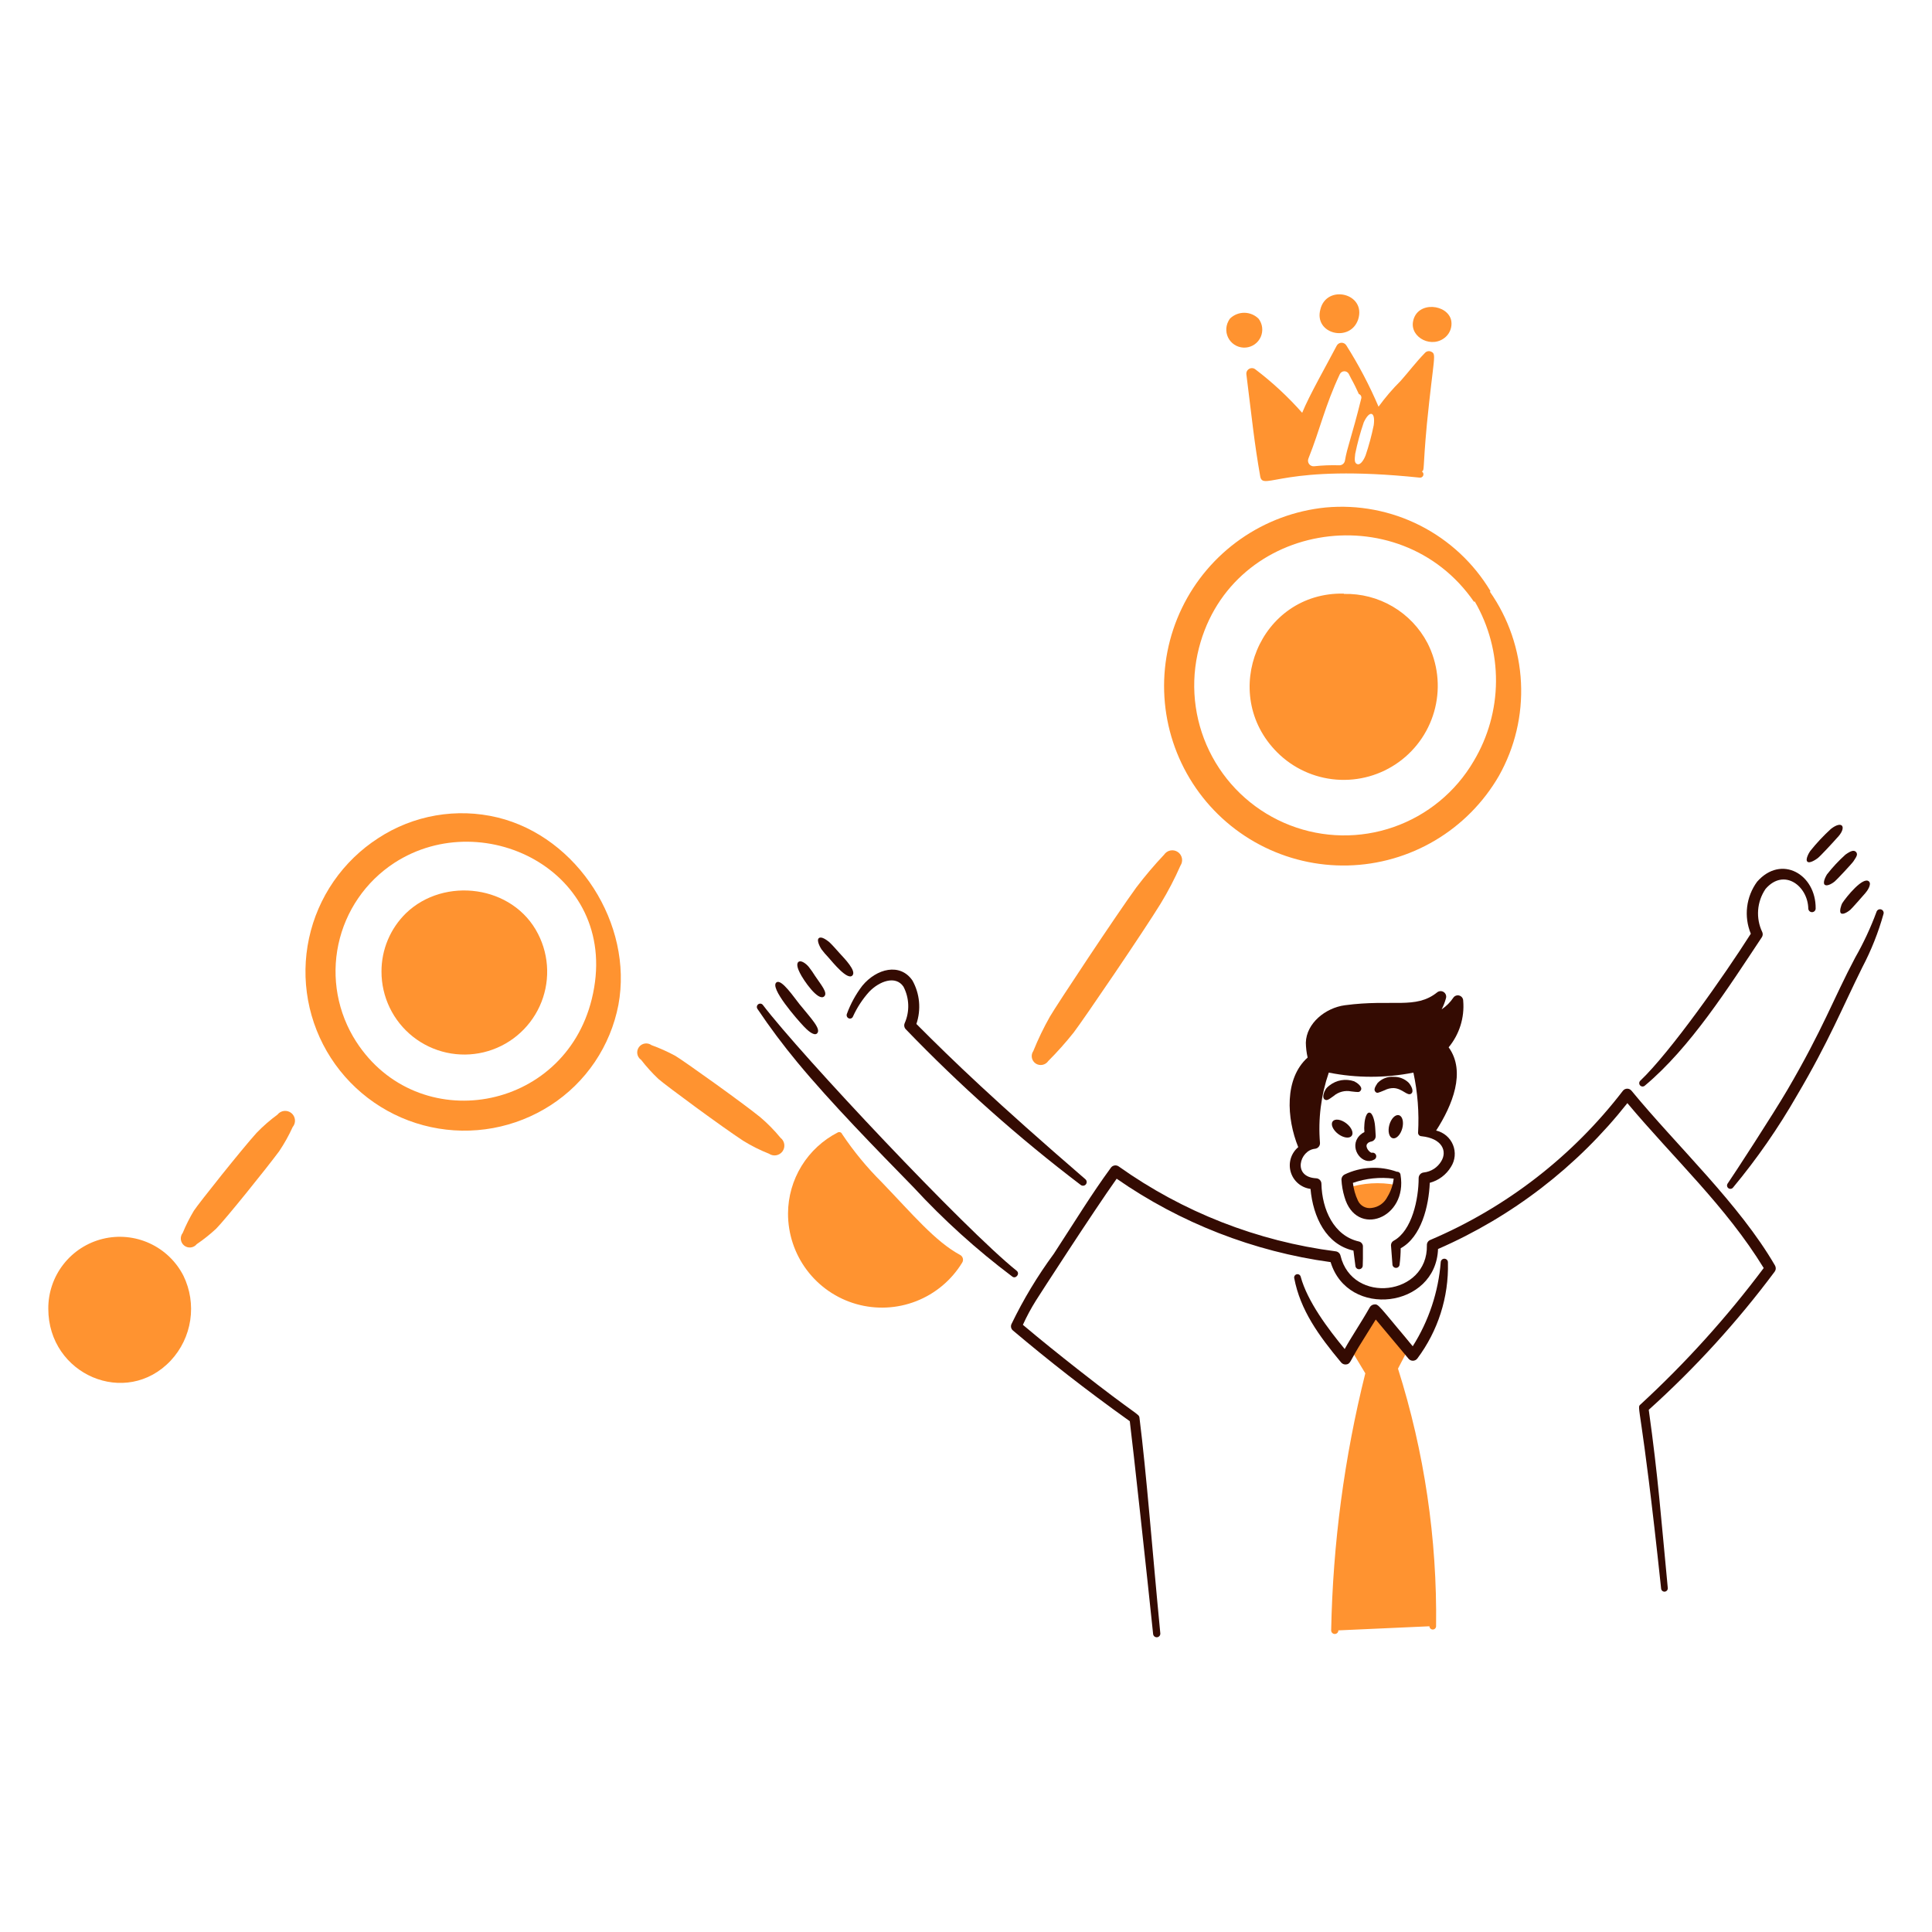 <svg width="400" height="400" viewBox="0 0 400 400" fill="none" xmlns="http://www.w3.org/2000/svg">
<path d="M289.292 245.3C289.375 246.291 289.191 247.286 288.76 248.182C288.328 249.078 287.665 249.842 286.838 250.394C286.008 250.907 285.062 251.204 284.087 251.258C283.113 251.312 282.14 251.122 281.258 250.704C280.42 250.181 279.789 249.384 279.472 248.448C279.142 247.662 278.939 246.828 278.872 245.978C282.147 244.903 285.642 244.682 289.026 245.334L289.292 245.3Z" fill="#FF9330"/>
<path d="M289.44 283.36C290.688 280.992 290.902 280.56 291.71 278.904C291.802 278.716 291.84 278.506 291.821 278.297C291.801 278.088 291.724 277.889 291.598 277.722C289.34 274.65 287.217 273.322 285.385 271.094C285.268 270.955 285.119 270.846 284.951 270.776C284.782 270.707 284.6 270.677 284.419 270.691C284.237 270.705 284.062 270.762 283.906 270.857C283.751 270.952 283.621 271.083 283.526 271.238C282.014 273.7 281.48 275.298 279.808 278.474C279.716 278.644 279.668 278.833 279.668 279.026C279.668 279.219 279.716 279.408 279.808 279.578L282.672 284.332C278.322 301.75 275.951 319.603 275.604 337.552C275.604 337.75 275.682 337.94 275.822 338.079C275.962 338.219 276.152 338.298 276.35 338.298C276.547 338.298 276.737 338.219 276.877 338.079C277.017 337.94 277.096 337.75 277.096 337.552L295.95 336.702C295.954 336.884 296.03 337.058 296.162 337.184C296.293 337.31 296.47 337.379 296.653 337.375C296.835 337.371 297.008 337.295 297.135 337.163C297.261 337.031 297.329 336.854 297.326 336.672C297.556 318.594 294.894 300.596 289.44 283.36Z" fill="#FF9330"/>
<path d="M282.486 234.382C282.43 233.841 282.43 233.295 282.486 232.754C282.486 232.484 282.698 230.37 283.486 230.354C284.274 230.338 284.612 232.462 284.638 232.67C284.75 233.494 284.762 234.33 284.824 235.158C284.839 235.455 284.74 235.747 284.546 235.972C284.352 236.198 284.078 236.34 283.782 236.368C283.56 236.482 283.34 236.454 283.04 236.84C282.572 237.588 283.65 238.684 284.006 238.67C284.195 238.624 284.395 238.654 284.563 238.752C284.731 238.851 284.855 239.01 284.908 239.198C284.961 239.385 284.939 239.586 284.847 239.758C284.756 239.93 284.601 240.06 284.416 240.12C282.2 241.33 279.458 238.064 281.106 235.562C281.456 235.056 281.932 234.65 282.486 234.382Z" fill="#340B02"/>
<path d="M289.218 242.6C289.4 242.587 289.579 242.645 289.719 242.762C289.858 242.88 289.945 243.047 289.962 243.228C291.504 252.266 280.786 256.336 278.362 247.816C278.006 246.641 277.794 245.426 277.732 244.2C277.736 243.989 277.797 243.782 277.908 243.602C278.018 243.422 278.175 243.275 278.362 243.176C280.043 242.365 281.869 241.896 283.733 241.797C285.596 241.698 287.461 241.971 289.218 242.6ZM288.548 244.026C285.705 243.659 282.815 243.958 280.106 244.9C280.246 246.175 280.597 247.417 281.146 248.576C281.39 249.108 281.804 249.545 282.321 249.819C282.839 250.093 283.433 250.188 284.01 250.09C284.698 250.007 285.354 249.754 285.919 249.354C286.484 248.954 286.94 248.419 287.246 247.798C287.948 246.652 288.392 245.368 288.548 244.034V244.026Z" fill="#340B02"/>
<path d="M276.088 226.934C276.587 226.501 277.178 226.189 277.817 226.021C278.455 225.853 279.123 225.834 279.77 225.966C281.13 226.104 281.43 226.238 281.742 225.738C282.204 224.996 280.878 224.114 280.366 223.874C279.506 223.575 278.584 223.499 277.687 223.652C276.789 223.805 275.945 224.183 275.232 224.75C274.967 224.942 274.729 225.169 274.526 225.426C274.156 226.026 273.618 227.268 274.302 227.66C274.658 227.862 274.93 227.8 276.088 226.934Z" fill="#340B02"/>
<path d="M286.688 225.714C287.251 225.422 287.876 225.271 288.51 225.274C290.346 225.334 291.374 226.986 292.156 226.436C292.838 225.954 292.144 224.714 291.636 224.15C290.818 223.362 289.72 222.93 288.584 222.95C287.959 222.895 287.33 222.983 286.744 223.207C286.158 223.431 285.63 223.785 285.2 224.242C284.748 224.946 284.306 225.622 284.8 226.084C285.152 226.38 285.25 226.298 286.688 225.714Z" fill="#340B02"/>
<path d="M302.94 207.2C302.941 206.96 302.865 206.727 302.724 206.533C302.582 206.34 302.382 206.197 302.154 206.126C301.925 206.054 301.679 206.058 301.453 206.137C301.227 206.215 301.031 206.364 300.896 206.562C300.257 207.517 299.435 208.337 298.478 208.974C298.856 208.242 299.155 207.473 299.37 206.678C299.44 206.443 299.433 206.192 299.35 205.961C299.266 205.731 299.112 205.533 298.908 205.397C298.705 205.26 298.463 205.193 298.218 205.204C297.973 205.215 297.738 205.304 297.548 205.458C293.078 209.04 288.376 206.8 278.432 208.126C274.398 208.672 270.466 211.866 270.36 215.872C270.376 216.909 270.5 217.941 270.732 218.952C265.888 223.284 266.364 231.53 268.786 237.504C268.055 238.119 267.519 238.934 267.243 239.849C266.968 240.764 266.965 241.739 267.234 242.656C267.504 243.573 268.034 244.391 268.761 245.011C269.488 245.631 270.38 246.026 271.328 246.148C271.848 251.98 274.578 257.68 280.216 258.918L280.616 262.038C280.621 262.24 280.707 262.432 280.853 262.571C281 262.71 281.196 262.785 281.398 262.78C281.6 262.774 281.792 262.689 281.931 262.542C282.07 262.396 282.145 262.2 282.14 261.998C282.188 261.142 282.178 260.384 282.178 257.962C282.151 257.736 282.054 257.525 281.9 257.358C281.746 257.191 281.544 257.076 281.322 257.03C276.168 255.86 273.7 250.43 273.586 245.066C273.58 244.778 273.466 244.504 273.266 244.297C273.066 244.09 272.795 243.967 272.508 243.952C267.52 243.7 269.066 238.152 272.248 237.842C272.547 237.813 272.824 237.669 273.018 237.439C273.212 237.21 273.309 236.914 273.288 236.614C272.881 231.692 273.502 226.739 275.112 222.07C280.895 223.22 286.847 223.22 292.63 222.07C293.511 226.165 293.836 230.361 293.596 234.544C293.601 234.729 293.677 234.905 293.809 235.035C293.94 235.166 294.117 235.24 294.302 235.244C298.566 235.68 299.692 238.316 298.394 240.428C298.014 241.066 297.491 241.608 296.867 242.01C296.242 242.413 295.532 242.664 294.794 242.746C294.502 242.769 294.23 242.901 294.031 243.115C293.831 243.329 293.719 243.609 293.716 243.902C293.716 248.222 292.35 254.808 288.546 256.882C288.377 256.973 288.236 257.109 288.138 257.274C288.039 257.439 287.988 257.628 287.988 257.82L288.286 261.74C288.281 261.937 288.355 262.128 288.492 262.271C288.628 262.414 288.816 262.496 289.013 262.501C289.21 262.505 289.401 262.431 289.544 262.295C289.687 262.159 289.769 261.971 289.774 261.774C289.917 260.669 289.991 259.556 289.996 258.442C294.266 256.098 295.816 249.748 296.022 244.886C297.858 244.397 299.432 243.213 300.41 241.584C300.839 240.914 301.101 240.15 301.173 239.358C301.246 238.565 301.126 237.767 300.824 237.03C300.523 236.293 300.048 235.64 299.441 235.126C298.834 234.611 298.112 234.25 297.336 234.074C300.702 228.854 303.566 221.864 299.926 216.836C302.157 214.144 303.24 210.683 302.94 207.2Z" fill="#340B02"/>
<path d="M277.044 234.768C277.303 234.965 277.58 235.131 277.861 235.258C278.142 235.384 278.42 235.468 278.681 235.505C278.941 235.541 279.179 235.53 279.379 235.472C279.58 235.413 279.74 235.309 279.851 235.164C279.961 235.019 280.019 234.837 280.022 234.628C280.025 234.419 279.973 234.187 279.869 233.946C279.764 233.704 279.609 233.458 279.413 233.221C279.216 232.983 278.983 232.76 278.724 232.563C278.466 232.367 278.189 232.2 277.908 232.074C277.627 231.948 277.348 231.864 277.088 231.827C276.827 231.79 276.59 231.801 276.389 231.86C276.188 231.918 276.028 232.023 275.918 232.168C275.808 232.312 275.749 232.494 275.746 232.704C275.743 232.913 275.795 233.144 275.9 233.386C276.005 233.627 276.159 233.874 276.356 234.111C276.552 234.348 276.786 234.571 277.044 234.768Z" fill="#340B02"/>
<path d="M288.329 235.657C288.505 235.705 288.696 235.691 288.891 235.615C289.086 235.54 289.281 235.405 289.466 235.217C289.65 235.03 289.821 234.794 289.967 234.523C290.114 234.253 290.233 233.952 290.319 233.639C290.405 233.326 290.455 233.007 290.467 232.699C290.479 232.392 290.453 232.102 290.389 231.847C290.326 231.592 290.227 231.376 290.097 231.212C289.968 231.047 289.811 230.938 289.636 230.89C289.46 230.842 289.27 230.856 289.075 230.932C288.88 231.007 288.684 231.142 288.499 231.33C288.315 231.517 288.144 231.753 287.998 232.024C287.851 232.294 287.732 232.595 287.646 232.908C287.56 233.221 287.51 233.54 287.498 233.848C287.486 234.155 287.512 234.445 287.576 234.7C287.639 234.955 287.738 235.171 287.868 235.335C287.997 235.5 288.154 235.609 288.329 235.657Z" fill="#340B02"/>
<path d="M292.49 278.73C295.814 273.475 297.805 267.489 298.29 261.29C298.298 261.192 298.325 261.097 298.37 261.01C298.414 260.922 298.475 260.845 298.55 260.781C298.625 260.717 298.711 260.669 298.804 260.639C298.897 260.609 298.996 260.597 299.093 260.605C299.191 260.613 299.286 260.64 299.374 260.684C299.461 260.729 299.539 260.79 299.602 260.864C299.666 260.939 299.714 261.025 299.744 261.119C299.775 261.212 299.786 261.31 299.778 261.408C299.959 268.566 297.718 275.575 293.418 281.3C293.31 281.431 293.175 281.538 293.021 281.611C292.868 281.685 292.7 281.724 292.53 281.725C292.36 281.727 292.191 281.691 292.037 281.62C291.882 281.549 291.745 281.446 291.634 281.316C289.81 279.15 285.272 273.702 284.834 273.192C283.682 275.102 282.45 276.97 281.302 278.878C279.45 281.952 279.582 282.416 278.66 282.498C278.472 282.514 278.282 282.484 278.108 282.411C277.934 282.337 277.78 282.222 277.66 282.076C273.016 276.506 269.206 271.236 267.954 264.62C267.921 264.445 267.957 264.264 268.055 264.116C268.153 263.967 268.305 263.862 268.478 263.823C268.652 263.784 268.834 263.814 268.986 263.907C269.138 264 269.248 264.148 269.292 264.32C270.68 269.458 274.99 275.164 278.404 279.3C279.724 276.89 281.734 273.954 283.604 270.654C283.698 270.494 283.827 270.358 283.982 270.257C284.137 270.156 284.314 270.092 284.498 270.072C285.418 269.97 285.284 270.108 292.49 278.73Z" fill="#340B02"/>
<path d="M233.912 294.248C224.6 287.588 217.156 281.736 209.7 275.448C209.52 275.293 209.395 275.085 209.341 274.854C209.288 274.623 209.309 274.38 209.402 274.162C211.87 269.042 214.809 264.162 218.18 259.586C222.804 252.492 225.934 247.32 230.006 241.752C230.186 241.508 230.454 241.345 230.753 241.296C231.052 241.248 231.358 241.318 231.606 241.492C244.909 250.956 260.34 256.995 276.534 259.074C276.77 259.102 276.992 259.202 277.171 259.359C277.35 259.517 277.476 259.725 277.534 259.956C279.96 270.156 295.646 268.268 295.422 257.822C295.408 257.587 295.469 257.353 295.596 257.154C295.723 256.956 295.91 256.802 296.13 256.716C311.855 250.027 325.588 239.393 336 225.842C336.104 225.706 336.238 225.595 336.392 225.518C336.546 225.442 336.715 225.401 336.886 225.399C337.058 225.396 337.228 225.433 337.383 225.506C337.539 225.579 337.676 225.687 337.784 225.82C347.346 237.44 360.082 249.244 367.502 262.02C367.612 262.216 367.663 262.439 367.65 262.663C367.636 262.888 367.558 263.103 367.426 263.284C359.698 273.652 350.966 283.232 341.356 291.884C343.312 305.884 343.884 314.084 345.298 328.798C345.309 328.977 345.251 329.153 345.135 329.29C345.02 329.427 344.855 329.514 344.677 329.532C344.499 329.55 344.32 329.498 344.18 329.387C344.039 329.277 343.946 329.116 343.922 328.938C339.768 289.83 338.722 291.586 339.682 290.75C349.018 282.143 357.546 272.697 365.158 262.532C357.324 249.756 346.582 239.904 336.93 228.392C326.547 241.531 313.082 251.904 297.73 258.592C297.284 270.832 279.074 273.076 275.49 261.308C259.569 259.129 244.389 253.212 231.194 244.042C226.344 250.862 215.048 268.346 214.494 269.242C213.476 270.863 212.568 272.55 211.778 274.292C215.534 277.458 219.334 280.51 223.16 283.514C235.58 293.27 235.798 292.638 235.916 293.544C237.394 305.344 238.534 320.632 240.23 338.168C240.246 338.362 240.187 338.555 240.063 338.706C239.94 338.857 239.762 338.954 239.568 338.976C239.375 338.997 239.18 338.943 239.026 338.823C238.872 338.704 238.771 338.529 238.744 338.336C237.666 327.92 234.47 298.528 233.912 294.248Z" fill="#340B02"/>
<path d="M362.486 193.316C361.761 191.561 361.5 189.65 361.728 187.765C361.956 185.88 362.666 184.085 363.788 182.554C368.788 176.858 375.988 180.988 375.912 188.094C375.912 188.293 375.834 188.483 375.696 188.625C375.557 188.768 375.369 188.85 375.17 188.856C374.969 188.857 374.776 188.78 374.63 188.641C374.484 188.503 374.398 188.313 374.388 188.112C374.286 183.388 369.328 179.65 365.536 184.046C364.65 185.349 364.121 186.861 364.003 188.432C363.886 190.004 364.183 191.578 364.866 192.998C364.939 193.171 364.967 193.359 364.947 193.545C364.928 193.731 364.863 193.91 364.756 194.064C357.826 204.492 349.984 216.878 340.544 224.772C340.408 224.895 340.227 224.959 340.043 224.95C339.859 224.94 339.687 224.858 339.563 224.721C339.44 224.584 339.376 224.404 339.386 224.22C339.395 224.036 339.478 223.863 339.614 223.74C345.862 217.8 357.076 201.842 362.486 193.316Z" fill="#340B02"/>
<path d="M376.358 177.656C376.868 177.272 379.586 174.342 380.264 173.556C382.464 171.356 381.544 169.686 379.074 171.616C377.531 173.024 376.101 174.55 374.798 176.182C374.574 176.472 373.71 177.964 374.198 178.396C374.67 178.866 376.084 177.874 376.358 177.656Z" fill="#340B02"/>
<path d="M379.856 182.496C380.208 182.236 383.456 178.762 383.724 178.344C384.25 177.518 384.746 176.944 384.282 176.398C383.836 175.936 383.21 176.138 382.082 176.94C380.688 178.193 379.407 179.566 378.252 181.042C378.128 181.242 377.288 182.684 377.768 183.158C378.342 183.65 379.654 182.678 379.856 182.496Z" fill="#340B02"/>
<path d="M383.09 188.364C383.33 188.174 385.85 185.328 386.178 184.928C386.55 184.528 387.562 183.096 386.958 182.504C385.78 181.35 382.262 185.686 381.416 186.996C381.246 187.272 380.724 188.746 381.156 189.086C381.674 189.492 382.886 188.542 383.09 188.364Z" fill="#340B02"/>
<path d="M358.8 245.88C363.756 239.915 368.186 233.533 372.04 226.804C378.584 215.736 381.464 208.546 385.578 200.26C387.429 196.738 388.9 193.03 389.968 189.198C390.018 189.008 389.991 188.806 389.895 188.635C389.798 188.464 389.638 188.338 389.45 188.282C389.261 188.227 389.059 188.247 388.885 188.338C388.711 188.43 388.579 188.585 388.518 188.772C387.308 192.055 385.827 195.233 384.092 198.272C379.564 206.824 377.446 213.024 370.07 225.632C367.16 230.606 358.84 243.404 357.684 245.05C357.583 245.199 357.543 245.38 357.573 245.557C357.603 245.735 357.7 245.893 357.844 246.001C357.988 246.108 358.168 246.155 358.346 246.133C358.525 246.11 358.687 246.02 358.8 245.88Z" fill="#340B02"/>
<path d="M156.812 208.866C159.376 212.688 162.133 216.379 165.07 219.922C172.042 228.35 181.496 237.992 189.132 245.814C195.369 252.572 202.203 258.751 209.552 264.278C210.268 264.896 211.272 263.724 210.48 263.092C199.834 254.576 165.816 218.416 157.928 208.044C157.816 207.907 157.654 207.818 157.478 207.796C157.302 207.774 157.124 207.82 156.981 207.926C156.838 208.031 156.74 208.187 156.709 208.362C156.678 208.537 156.715 208.717 156.812 208.866Z" fill="#340B02"/>
<path d="M166.4 212.488C167.022 213.152 168.482 214.586 169.152 213.97C170.116 213.084 167.872 210.8 165.508 207.88C164.422 206.54 161.816 202.644 160.784 203.376C159.186 204.4 165.11 211.14 166.4 212.488Z" fill="#340B02"/>
<path d="M165.6 201.42C166.324 202.906 169.43 207.458 170.658 206.276C171.436 205.526 169.938 203.84 168.724 202.014C168.362 201.42 167.964 200.848 167.534 200.3C167.232 199.862 166.014 198.686 165.334 199.134C164.764 199.556 165.252 200.726 165.6 201.42Z" fill="#340B02"/>
<path d="M170.09 196.56C170.528 197.14 171 197.693 171.504 198.216C172.462 199.304 175.414 202.964 176.45 201.994C177.45 201.062 174.726 198.342 173.81 197.33C173.152 196.588 172.246 195.556 171.69 195.052C171.16 194.62 170.056 193.794 169.532 194.234C168.956 194.716 169.946 196.358 170.09 196.56Z" fill="#340B02"/>
<path d="M189.728 212C197.292 219.6 206.004 227.988 224.728 244.158C224.876 244.288 224.968 244.472 224.984 244.669C225 244.866 224.938 245.061 224.812 245.214C224.687 245.367 224.507 245.464 224.31 245.487C224.114 245.509 223.916 245.454 223.76 245.334C210.871 235.54 198.761 224.763 187.536 213.1C187.375 212.934 187.267 212.723 187.228 212.495C187.188 212.267 187.217 212.033 187.312 211.822C187.836 210.625 188.084 209.327 188.039 208.021C187.994 206.716 187.657 205.437 187.052 204.28C185.442 201.88 182.066 203.134 179.948 205.34C178.577 206.865 177.448 208.591 176.6 210.458C176.568 210.543 176.519 210.62 176.456 210.685C176.394 210.751 176.318 210.802 176.234 210.837C176.151 210.872 176.061 210.889 175.97 210.887C175.879 210.886 175.79 210.865 175.708 210.828C175.542 210.753 175.412 210.617 175.343 210.449C175.274 210.281 175.271 210.094 175.336 209.924C176.101 207.826 177.18 205.857 178.536 204.084C181.484 200.516 186.356 199.284 188.914 203.006C189.67 204.365 190.134 205.867 190.274 207.416C190.414 208.966 190.228 210.527 189.728 212Z" fill="#340B02"/>
<path d="M37.986 264.144C36.473 261.174 34.002 258.803 30.973 257.413C27.944 256.023 24.534 255.696 21.296 256.485C18.058 257.274 15.181 259.133 13.131 261.761C11.081 264.388 9.978 267.631 10 270.964C10 284.628 26.112 291.526 35.36 281.684C37.516 279.366 38.92 276.451 39.389 273.32C39.857 270.19 39.368 266.991 37.986 264.144Z" fill="#FF9330"/>
<path d="M198.744 259.8C193.598 257 189.048 251.514 182.53 244.734C179.479 241.7 176.738 238.369 174.346 234.792C174.313 234.705 174.261 234.626 174.193 234.561C174.126 234.496 174.045 234.447 173.956 234.417C173.868 234.387 173.774 234.377 173.681 234.387C173.588 234.398 173.498 234.429 173.418 234.478C170.341 236.062 167.757 238.459 165.947 241.409C164.137 244.359 163.171 247.749 163.152 251.21C163.138 255.456 164.513 259.59 167.067 262.981C169.622 266.372 173.215 268.835 177.3 269.993C181.385 271.151 185.736 270.941 189.69 269.395C193.645 267.849 196.985 265.052 199.2 261.43C199.287 261.296 199.345 261.144 199.369 260.986C199.393 260.828 199.383 260.666 199.34 260.512C199.296 260.358 199.221 260.215 199.119 260.092C199.016 259.969 198.888 259.87 198.744 259.8Z" fill="#FF9330"/>
<path d="M111.4 193.36C106.238 183.216 91.958 181.448 84.056 189.068C82.446 190.638 81.167 192.516 80.296 194.591C79.424 196.665 78.978 198.892 78.984 201.142C78.978 203.738 79.562 206.302 80.691 208.641C81.819 210.979 83.464 213.03 85.501 214.64C87.539 216.25 89.915 217.376 92.45 217.934C94.986 218.492 97.615 218.467 100.14 217.861C102.665 217.255 105.019 216.084 107.025 214.435C109.031 212.787 110.637 210.705 111.721 208.346C112.806 205.986 113.34 203.412 113.284 200.816C113.229 198.22 112.585 195.671 111.4 193.36Z" fill="#FF9330"/>
<path d="M259.894 141.986C259.894 144.394 260.368 146.778 261.289 149.003C262.211 151.227 263.561 153.249 265.264 154.951C266.967 156.654 268.988 158.005 271.213 158.926C273.437 159.848 275.822 160.322 278.23 160.322C280.637 160.322 283.022 159.848 285.246 158.926C287.471 158.005 289.492 156.654 291.195 154.951C292.898 153.249 294.248 151.227 295.17 149.003C296.091 146.778 296.566 144.394 296.566 141.986C296.566 139.578 296.091 137.194 295.17 134.969C294.248 132.744 292.898 130.723 291.195 129.02C289.492 127.318 287.471 125.967 285.246 125.046C283.022 124.124 280.637 123.65 278.23 123.65C275.822 123.65 273.437 124.124 271.213 125.046C268.988 125.967 266.967 127.318 265.264 129.02C263.561 130.723 262.211 132.744 261.289 134.969C260.368 137.194 259.894 139.578 259.894 141.986Z" fill="#FF9330"/>
<path d="M278.23 122.898C260.812 122.54 252.254 143.6 264.43 155.766C267.708 159.043 272.048 161.043 276.669 161.407C281.29 161.771 285.889 160.475 289.64 157.751C293.391 155.028 296.048 151.057 297.133 146.55C298.218 142.044 297.66 137.298 295.56 133.166C293.915 130.015 291.418 127.388 288.354 125.585C285.29 123.782 281.782 122.874 278.228 122.966L278.23 122.898ZM278.23 124.34C293.23 124.71 301.338 143.204 290.356 154.13C287.134 157.348 282.766 159.156 278.212 159.156C273.658 159.156 269.29 157.348 266.068 154.13C255.15 143.268 263.068 124.714 278.23 124.404V124.34Z" fill="#FF9330"/>
<path d="M103.016 169.25C98.823 168.238 94.467 168.096 90.217 168.833C85.967 169.57 81.912 171.17 78.304 173.534C74.674 175.878 71.54 178.914 69.082 182.469C66.625 186.024 64.891 190.028 63.981 194.253C63.071 198.478 63.002 202.84 63.778 207.092C64.554 211.343 66.16 215.4 68.503 219.031C70.847 222.662 73.883 225.796 77.438 228.253C80.993 230.711 84.997 232.444 89.222 233.354C93.447 234.264 97.809 234.334 102.061 233.558C106.312 232.782 110.369 231.176 114 228.832C117.624 226.494 120.737 223.445 123.15 219.87C125.562 216.295 127.226 212.268 128.038 208.032C131.12 191.366 119.626 173.284 103.016 169.25ZM122.524 206.838C116.76 230.298 86.512 235.438 73.736 215.648C69.904 209.692 68.582 202.461 70.059 195.534C71.535 188.607 75.69 182.544 81.618 178.668C100.416 166.428 128.876 180.984 122.524 206.838Z" fill="#FF9330"/>
<path d="M308.6 122.4C305.121 116.587 300.07 111.875 294.028 108.809C287.987 105.743 281.202 104.446 274.456 105.07C268.125 105.706 262.063 107.956 256.851 111.607C251.639 115.257 247.452 120.184 244.691 125.917C241.93 131.65 240.687 137.996 241.082 144.346C241.477 150.697 243.497 156.84 246.947 162.186C250.397 167.533 255.162 171.904 260.786 174.88C266.41 177.857 272.704 179.339 279.065 179.185C285.426 179.032 291.641 177.247 297.115 174.002C302.588 170.757 307.137 166.161 310.324 160.654C313.645 154.765 315.233 148.056 314.902 141.303C314.571 134.55 312.337 128.029 308.456 122.492L308.6 122.4ZM305.326 124.514C308.249 129.545 309.769 135.268 309.73 141.086C309.691 146.905 308.094 152.606 305.104 157.598C301.376 163.965 295.503 168.797 288.537 171.228C281.571 173.659 273.967 173.531 267.087 170.866C260.207 168.201 254.501 163.174 250.99 156.685C247.479 150.196 246.393 142.669 247.926 135.452C253.82 108.09 289.76 102.2 305.182 124.606L305.326 124.514Z" fill="#FF9330"/>
<path d="M40.734 257.588C42.153 256.626 43.497 255.556 44.752 254.388C46.63 252.51 55.198 241.868 57.806 238.34C58.872 236.753 59.806 235.081 60.596 233.34C60.771 233.133 60.902 232.894 60.983 232.635C61.063 232.377 61.092 232.105 61.066 231.836C61.041 231.566 60.961 231.305 60.833 231.066C60.705 230.828 60.531 230.617 60.321 230.447C60.11 230.277 59.868 230.151 59.608 230.075C59.348 230 59.076 229.977 58.807 230.008C58.538 230.039 58.278 230.124 58.042 230.257C57.807 230.39 57.6 230.568 57.434 230.782C55.891 231.913 54.448 233.174 53.12 234.55C50.12 237.866 41.154 249.118 40.14 250.668C39.258 252.138 38.487 253.671 37.834 255.256C37.528 255.644 37.387 256.137 37.443 256.628C37.498 257.119 37.746 257.567 38.132 257.876C38.322 258.028 38.54 258.141 38.773 258.209C39.007 258.277 39.251 258.298 39.493 258.272C39.734 258.245 39.968 258.171 40.181 258.053C40.394 257.936 40.582 257.778 40.734 257.588Z" fill="#FF9330"/>
<path d="M132.712 219.4C133.807 220.818 135.011 222.149 136.312 223.382C138.004 224.858 149.562 233.366 153.866 236.182C155.568 237.235 157.36 238.134 159.222 238.868C159.659 239.165 160.195 239.28 160.715 239.188C161.236 239.097 161.7 238.806 162.01 238.377C162.319 237.949 162.45 237.417 162.374 236.894C162.297 236.371 162.021 235.898 161.602 235.576C160.333 234.028 158.928 232.597 157.402 231.302C153.96 228.488 141.518 219.598 139.802 218.588C138.221 217.736 136.58 217.001 134.892 216.388C134.492 216.096 133.993 215.975 133.504 216.052C133.015 216.128 132.576 216.395 132.285 216.795C131.993 217.195 131.872 217.694 131.948 218.183C132.024 218.672 132.292 219.11 132.692 219.402L132.712 219.4Z" fill="#FF9330"/>
<path d="M217.026 219.678C218.883 217.818 220.635 215.856 222.272 213.8C224.358 211.074 236.922 192.6 240.31 187.064C241.845 184.541 243.212 181.919 244.4 179.216C244.701 178.767 244.811 178.217 244.706 177.687C244.602 177.157 244.291 176.691 243.842 176.39C243.393 176.089 242.843 175.979 242.313 176.084C241.783 176.188 241.317 176.499 241.016 176.948C238.989 179.096 237.077 181.35 235.288 183.7C231.176 189.348 218.81 208.004 217.362 210.5C216.067 212.789 214.924 215.161 213.94 217.6C213.799 217.8 213.7 218.027 213.648 218.267C213.596 218.506 213.593 218.754 213.638 218.995C213.683 219.236 213.776 219.465 213.911 219.67C214.046 219.874 214.22 220.05 214.424 220.186C214.837 220.46 215.342 220.56 215.829 220.465C216.316 220.37 216.746 220.087 217.026 219.678Z" fill="#FF9330"/>
<path d="M260.576 65.986C259.795 65.209 258.74 64.769 257.638 64.759C256.536 64.75 255.474 65.171 254.678 65.934C254.539 66.11 254.42 66.3 254.322 66.502C254.009 67.093 253.861 67.757 253.893 68.425C253.925 69.093 254.136 69.74 254.504 70.298C254.872 70.856 255.383 71.305 255.985 71.597C256.586 71.89 257.255 72.015 257.921 71.96C258.587 71.905 259.227 71.672 259.772 71.285C260.317 70.898 260.748 70.371 261.019 69.76C261.291 69.149 261.393 68.477 261.315 67.812C261.237 67.148 260.982 66.518 260.576 65.986Z" fill="#FF9330"/>
<path d="M273.368 64.058C271.986 69.168 279.534 70.988 281.186 66.154C282.936 60.71 274.656 58.758 273.368 64.058Z" fill="#FF9330"/>
<path d="M300.48 66.474C299.88 62.94 293.376 62.188 292.556 66.556C291.918 69.942 296.592 72.31 299.378 69.696C299.806 69.286 300.129 68.779 300.321 68.219C300.512 67.658 300.567 67.06 300.48 66.474Z" fill="#FF9330"/>
<path d="M296.286 72.8C296.079 72.706 295.849 72.678 295.626 72.721C295.403 72.764 295.199 72.876 295.042 73.04C293.042 75.112 291.802 76.814 289.998 78.85C288.328 80.506 286.795 82.296 285.414 84.2C283.533 79.792 281.299 75.544 278.734 71.496C278.626 71.325 278.475 71.185 278.295 71.092C278.116 70.998 277.915 70.954 277.712 70.963C277.51 70.972 277.314 71.035 277.144 71.145C276.974 71.255 276.836 71.407 276.744 71.588C274.758 75.388 271.01 81.968 269.602 85.468C266.665 82.142 263.403 79.117 259.866 76.438C259.683 76.305 259.465 76.228 259.24 76.219C259.014 76.209 258.79 76.266 258.597 76.383C258.403 76.5 258.248 76.671 258.152 76.875C258.055 77.08 258.021 77.308 258.054 77.532C259.266 87.184 259.654 91.428 260.932 98.732C261.63 101.67 265.75 95.95 293.932 98.888C294.088 98.907 294.245 98.874 294.379 98.792C294.513 98.71 294.615 98.585 294.669 98.438C294.723 98.291 294.725 98.129 294.675 97.981C294.625 97.832 294.526 97.705 294.394 97.62C294.976 97.198 294.528 97.474 295.424 87.772C296.834 73.72 297.48 73.34 296.286 72.8ZM278.45 95.4C278.395 95.673 278.243 95.918 278.023 96.089C277.803 96.26 277.529 96.347 277.25 96.334C275.518 96.282 273.785 96.349 272.062 96.534C271.865 96.55 271.668 96.517 271.488 96.436C271.308 96.354 271.152 96.228 271.034 96.07C270.917 95.912 270.841 95.726 270.816 95.53C270.79 95.334 270.815 95.135 270.888 94.952C273.36 88.752 274.288 84.084 277.392 77.476C277.471 77.302 277.597 77.153 277.755 77.046C277.913 76.939 278.098 76.877 278.289 76.868C278.48 76.859 278.669 76.903 278.837 76.995C279.004 77.087 279.143 77.224 279.238 77.39C280.166 79.28 279.958 78.59 281.336 81.58C281.522 81.64 281.677 81.77 281.77 81.942C281.863 82.114 281.886 82.315 281.834 82.504C279.836 90.6 278.936 92.482 278.45 95.4ZM284.418 88.018C283.984 90.157 283.415 92.266 282.714 94.334C282.558 94.734 281.828 96.334 281.044 96.102C280.386 95.902 280.444 95.184 280.582 93.96C281.034 91.746 281.627 89.564 282.358 87.426C283.544 84.886 284.8 85.158 284.418 88.014V88.018Z" fill="#FF9330"/>
</svg>
